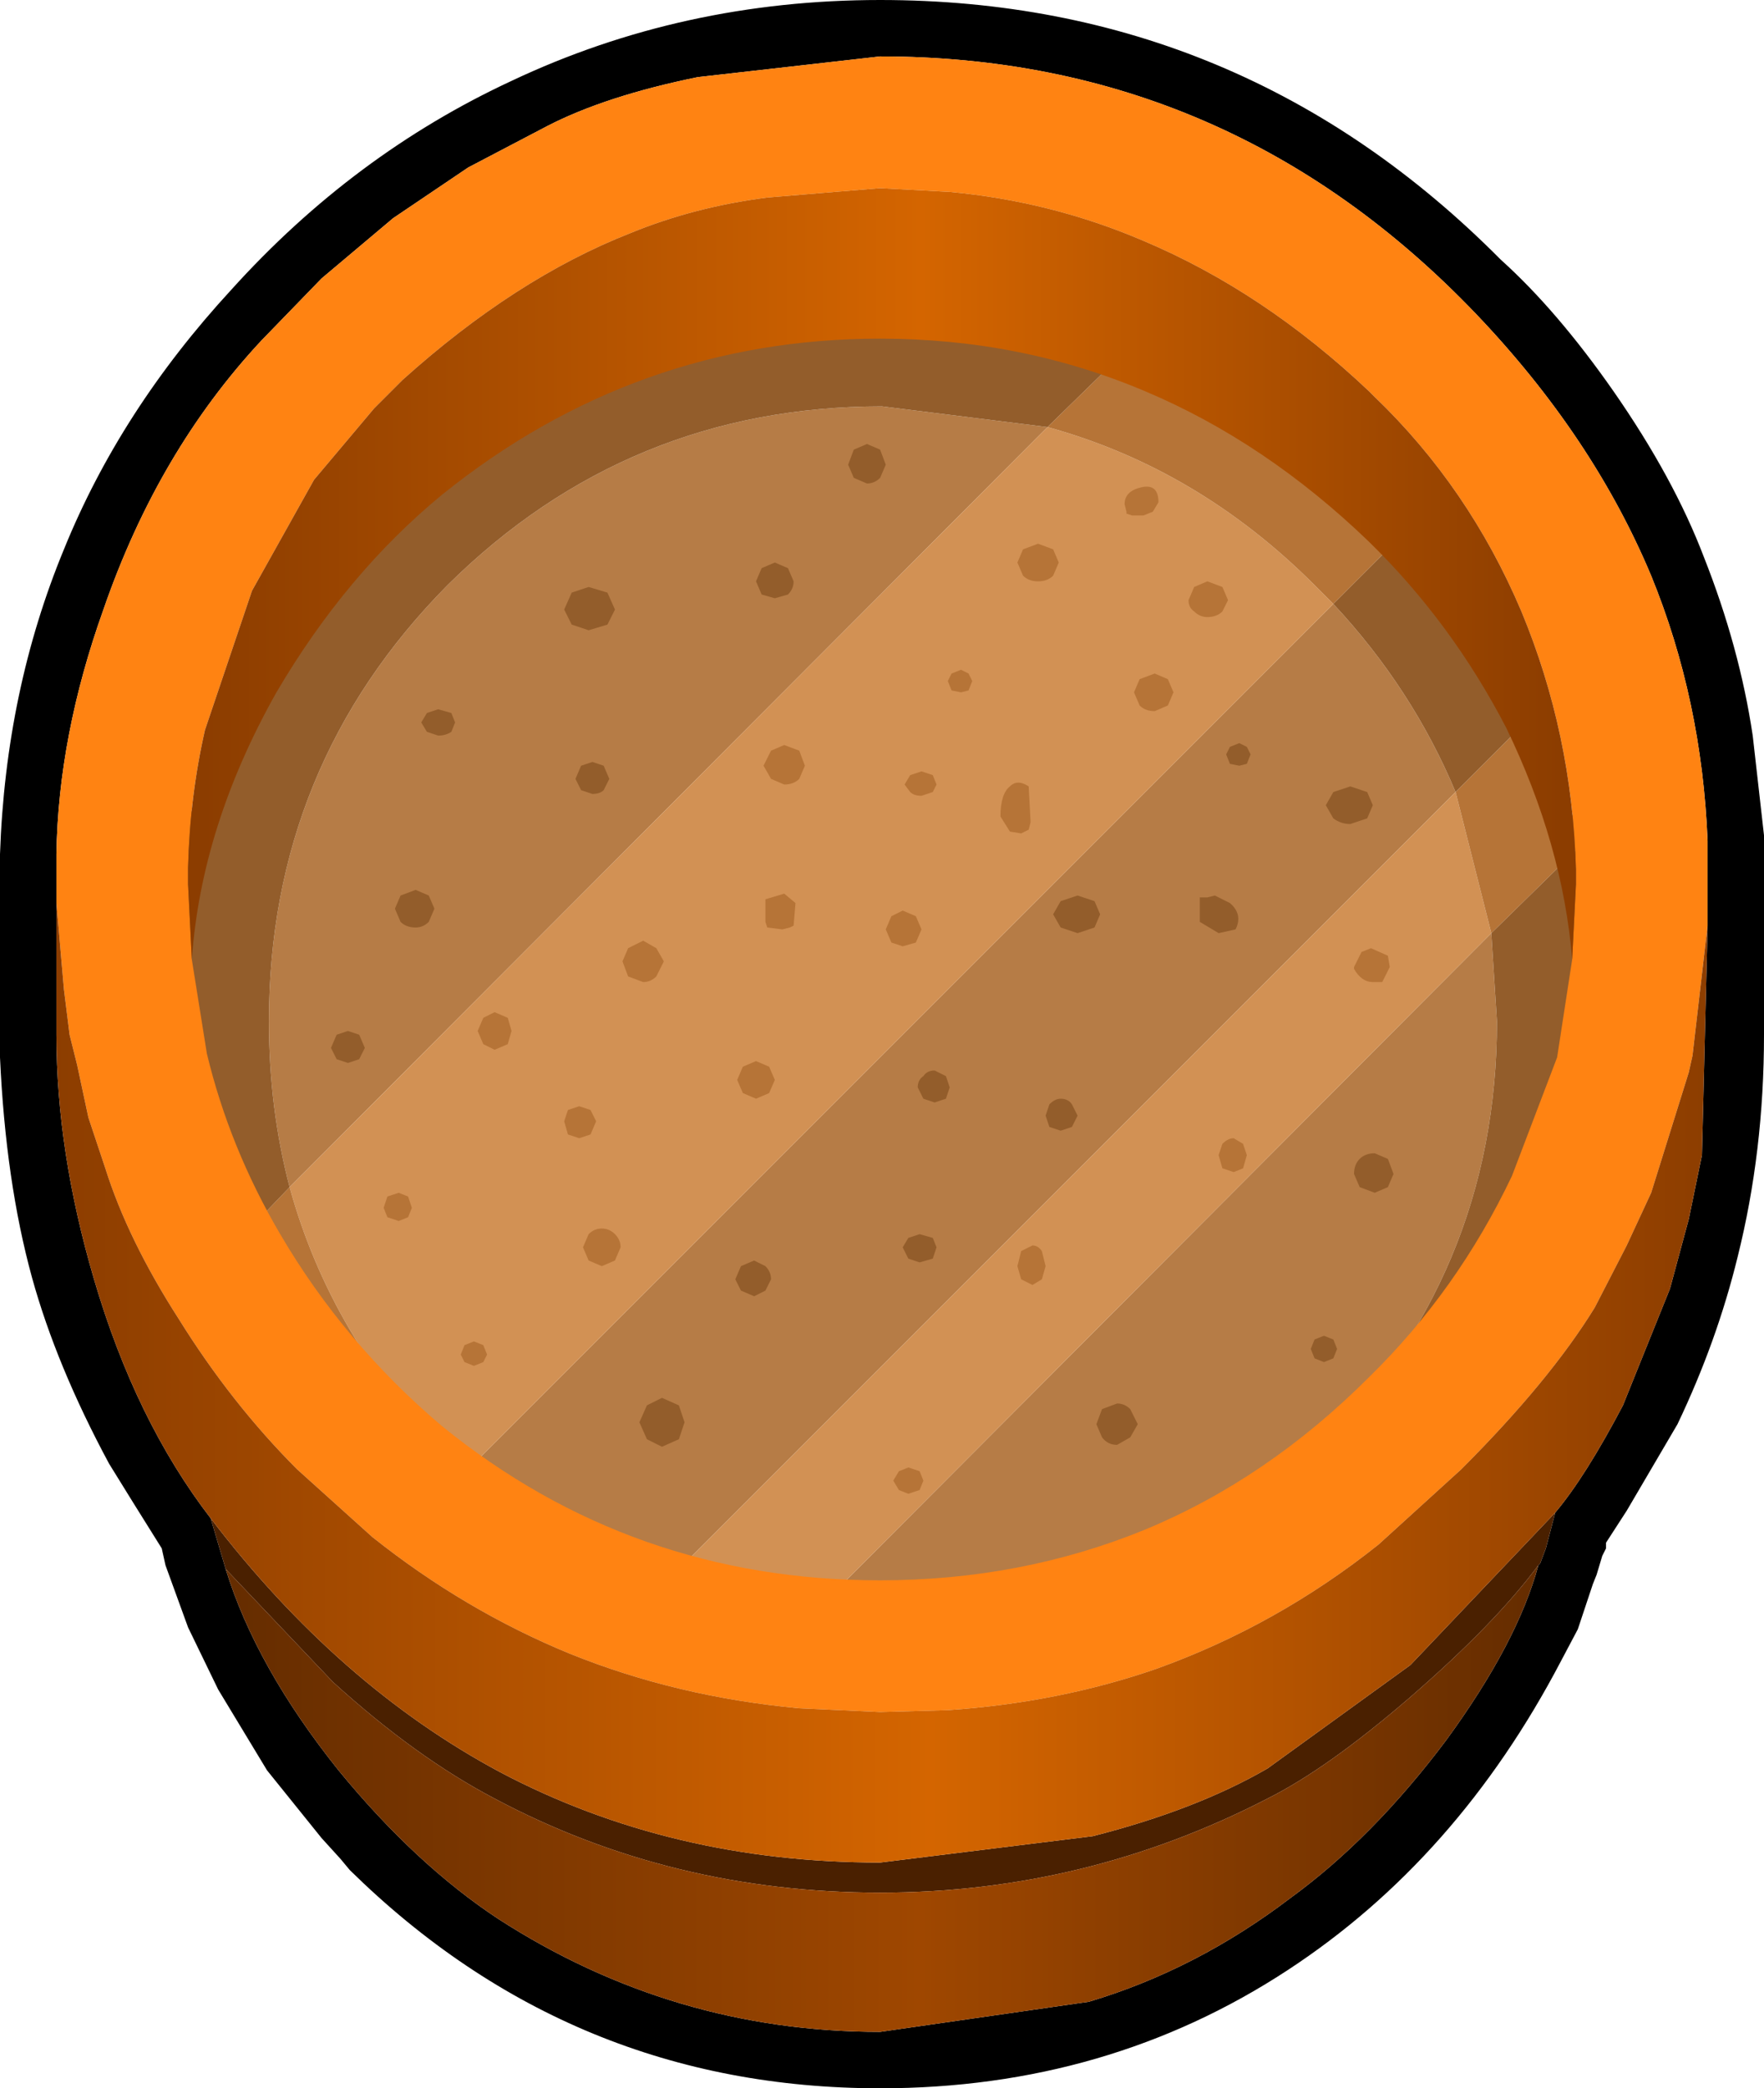 <?xml version="1.0" encoding="UTF-8" standalone="no"?>
<svg xmlns:xlink="http://www.w3.org/1999/xlink" height="55.5px" width="46.9px" xmlns="http://www.w3.org/2000/svg">
  <g transform="matrix(1.0, 0.0, 0.0, 1.0, 23.5, 27.75)">
    <use height="55.5" transform="matrix(1.0, 0.0, 0.0, 1.0, -23.5, -27.75)" width="46.9" xlink:href="#shape0"/>
  </g>
  <defs>
    <g id="shape0" transform="matrix(1.0, 0.0, 0.0, 1.0, 23.5, 27.75)">
      <path d="M-10.4 12.05 L-11.2 11.5 -11.15 11.4 -10.4 12.05" fill="#d6bc47" fill-rule="evenodd" stroke="none"/>
      <path d="M10.35 12.0 L7.3 13.6 Q3.85 15.0 -0.1 15.0 L-1.7 14.95 16.15 -2.95 16.3 -0.6 Q16.3 6.15 11.45 10.95 L10.35 12.0 M-5.7 14.2 Q-8.2 13.45 -10.4 12.05 L-11.15 11.4 11.95 -11.7 Q14.05 -9.45 15.2 -6.7 L-5.7 14.2 M-15.8 3.8 Q-16.35 1.7 -16.35 -0.6 -16.35 -7.4 -11.6 -12.2 -6.8 -16.95 -0.05 -16.95 L4.35 -16.4 -15.8 3.8" fill="#b67c46" fill-rule="evenodd" stroke="none"/>
      <path d="M-1.7 14.95 L-5.7 14.2 15.2 -6.7 16.15 -2.95 -1.7 14.95 M4.35 -16.4 Q8.35 -15.3 11.45 -12.2 L11.95 -11.7 -11.15 11.4 -11.6 10.95 Q-14.7 7.8 -15.8 3.8 L4.35 -16.4" fill="#d29154" fill-rule="evenodd" stroke="none"/>
      <path d="M6.4 -18.4 L7.3 -18.05 Q10.65 -16.6 13.5 -13.85 L13.8 -13.55 11.95 -11.7 11.45 -12.2 Q8.35 -15.3 4.35 -16.4 L6.4 -18.4 M17.25 -8.75 L17.3 -8.65 18.6 -5.35 16.15 -2.95 15.2 -6.7 17.25 -8.75 M-11.2 11.5 L-12.25 10.7 Q-15.0 8.4 -16.75 5.4 L-16.95 5.0 -15.8 3.8 Q-14.7 7.8 -11.6 10.95 L-11.15 11.4 -11.2 11.5" fill="#b67437" fill-rule="evenodd" stroke="none"/>
      <path d="M13.8 -13.55 Q15.85 -11.45 17.25 -8.75 L15.2 -6.7 Q14.05 -9.45 11.95 -11.7 L13.8 -13.55 M18.6 -5.35 L19.15 -2.25 Q18.95 0.75 17.5 3.75 15.95 6.95 13.5 9.35 L10.35 12.0 11.45 10.95 Q16.3 6.15 16.3 -0.6 L16.15 -2.95 18.6 -5.35 M-16.95 5.0 Q-18.85 1.6 -19.2 -2.25 -18.95 -5.95 -16.85 -9.65 -14.95 -12.95 -12.25 -15.15 -6.9 -19.5 -0.1 -19.5 3.3 -19.5 6.4 -18.4 L4.35 -16.4 -0.05 -16.95 Q-6.8 -16.95 -11.6 -12.2 -16.35 -7.4 -16.35 -0.6 -16.35 1.7 -15.8 3.8 L-16.95 5.0" fill="#935d2b" fill-rule="evenodd" stroke="none"/>
      <path d="M9.75 -7.7 L9.65 -7.45 9.45 -7.4 9.2 -7.45 9.1 -7.7 9.2 -7.9 9.45 -8.0 9.65 -7.9 9.75 -7.7 M5.75 -3.45 L5.6 -3.1 5.15 -2.95 4.7 -3.1 4.5 -3.45 4.7 -3.8 5.15 -3.95 5.6 -3.8 5.75 -3.45 M9.35 -3.05 L8.9 -2.95 8.4 -3.25 8.4 -3.9 8.6 -3.9 8.8 -3.95 9.2 -3.75 Q9.55 -3.45 9.35 -3.05 M13.0 -6.35 L12.85 -6.0 12.4 -5.85 Q12.15 -5.85 11.95 -6.0 L11.75 -6.35 11.95 -6.7 12.4 -6.85 12.85 -6.7 13.0 -6.35 M13.55 3.45 L13.4 3.8 13.05 3.95 12.65 3.8 12.5 3.45 Q12.5 3.2 12.65 3.05 12.8 2.9 13.05 2.9 L13.4 3.05 13.55 3.45 M12.05 8.1 L11.95 8.35 11.7 8.45 11.45 8.35 11.35 8.1 11.45 7.85 11.7 7.75 11.95 7.85 12.05 8.1 M5.15 1.9 L5.0 2.2 4.7 2.3 4.4 2.2 4.3 1.9 4.4 1.6 Q4.55 1.45 4.7 1.45 4.9 1.45 5.0 1.6 L5.15 1.9 M1.75 1.15 L1.65 1.45 1.35 1.55 1.05 1.45 0.9 1.15 Q0.9 0.95 1.05 0.85 1.15 0.7 1.35 0.7 L1.65 0.85 1.75 1.15 M1.4 5.4 L1.3 5.7 0.95 5.8 0.65 5.7 0.5 5.4 0.65 5.15 0.95 5.05 1.3 5.15 1.4 5.4 M6.75 10.1 L6.55 10.45 6.2 10.65 Q5.95 10.65 5.8 10.45 L5.65 10.1 5.8 9.7 6.2 9.55 Q6.4 9.55 6.55 9.7 L6.75 10.1 M-2.4 -12.3 Q-2.4 -12.1 -2.55 -11.95 L-2.9 -11.85 -3.25 -11.95 -3.4 -12.3 -3.25 -12.65 -2.9 -12.8 -2.55 -12.65 -2.4 -12.3 M0.05 -15.4 L-0.1 -15.05 Q-0.25 -14.9 -0.45 -14.9 L-0.8 -15.05 -0.95 -15.4 -0.8 -15.8 -0.45 -15.95 -0.1 -15.8 0.05 -15.4 M-11.4 -8.55 L-11.5 -8.3 Q-11.65 -8.2 -11.85 -8.2 L-12.15 -8.3 -12.3 -8.55 -12.15 -8.8 -11.85 -8.9 -11.5 -8.8 -11.4 -8.55 M-11.95 -3.6 L-12.1 -3.25 Q-12.25 -3.1 -12.45 -3.1 -12.7 -3.1 -12.85 -3.25 L-13.0 -3.6 -12.85 -3.95 -12.45 -4.1 -12.1 -3.95 -11.95 -3.6 M-13.8 0.1 L-13.95 0.4 -14.25 0.5 -14.55 0.4 -14.7 0.1 -14.55 -0.25 -14.25 -0.35 -13.95 -0.25 -13.8 0.1 M-7.15 -11.55 L-7.35 -11.15 -7.85 -11.0 -8.3 -11.15 -8.5 -11.55 -8.3 -12.0 -7.85 -12.15 -7.35 -12.0 -7.15 -11.55 M-7.3 -7.05 L-7.45 -6.75 Q-7.55 -6.65 -7.75 -6.65 L-8.05 -6.75 -8.2 -7.05 -8.05 -7.4 -7.75 -7.5 -7.45 -7.4 -7.3 -7.05 M-3.0 6.25 L-3.15 6.55 -3.45 6.7 -3.8 6.55 -3.95 6.25 -3.8 5.9 -3.45 5.75 -3.15 5.9 Q-3.0 6.05 -3.0 6.25 M-5.3 10.05 L-5.45 10.5 -5.9 10.7 -6.3 10.5 -6.5 10.05 -6.3 9.6 -5.9 9.4 -5.45 9.6 -5.3 10.05" fill="#935d2b" fill-rule="evenodd" stroke="none"/>
      <path d="M4.65 -12.8 L4.5 -12.45 Q4.35 -12.3 4.1 -12.3 3.85 -12.3 3.7 -12.45 L3.55 -12.8 3.7 -13.15 4.1 -13.3 4.5 -13.15 4.65 -12.8 M7.3 -14.4 L7.15 -14.15 6.9 -14.05 6.6 -14.05 6.45 -14.1 6.45 -14.15 6.4 -14.35 Q6.4 -14.7 6.85 -14.8 7.3 -14.9 7.3 -14.4 M9.15 -11.8 L9.0 -11.5 Q8.85 -11.35 8.6 -11.35 8.4 -11.35 8.25 -11.5 8.1 -11.6 8.1 -11.8 L8.25 -12.15 8.6 -12.3 9.0 -12.15 9.15 -11.8 M7.7 -9.35 L7.55 -9.0 7.2 -8.85 Q6.95 -8.85 6.8 -9.0 L6.65 -9.35 6.8 -9.7 7.2 -9.85 7.55 -9.7 7.7 -9.35 M2.35 -9.65 L2.25 -9.4 2.05 -9.35 1.8 -9.4 1.7 -9.65 1.8 -9.85 2.05 -9.95 2.25 -9.85 2.35 -9.65 M1.4 -6.9 L1.3 -6.7 1.0 -6.6 Q0.8 -6.6 0.7 -6.7 L0.55 -6.9 0.7 -7.15 1.0 -7.25 1.3 -7.15 1.4 -6.9 M3.85 -6.85 L3.9 -5.9 3.85 -5.7 3.65 -5.6 3.35 -5.65 3.1 -6.05 Q3.1 -6.65 3.35 -6.85 3.55 -7.05 3.85 -6.85 M1.0 -3.05 L0.85 -2.7 0.5 -2.6 0.2 -2.7 0.05 -3.05 0.2 -3.4 0.5 -3.55 0.85 -3.4 1.0 -3.05 M12.95 -2.55 L13.4 -2.35 13.45 -2.05 13.25 -1.65 13.0 -1.65 Q12.7 -1.65 12.5 -2.0 L12.5 -2.05 12.7 -2.45 12.95 -2.55 M9.65 2.95 L9.55 3.3 9.3 3.4 9.0 3.3 8.9 2.95 9.0 2.65 Q9.15 2.5 9.3 2.5 L9.55 2.65 9.65 2.95 M4.3 5.9 L4.2 6.25 3.95 6.4 3.65 6.25 3.55 5.9 3.65 5.5 3.95 5.35 Q4.1 5.35 4.2 5.5 L4.3 5.9 M1.05 11.6 L0.95 11.85 0.65 11.95 0.4 11.85 0.25 11.6 0.4 11.35 0.65 11.25 0.95 11.35 1.05 11.6 M-9.9 -0.35 L-10.0 0.0 -10.35 0.15 -10.65 0.0 -10.8 -0.35 -10.65 -0.7 -10.35 -0.85 -10.0 -0.7 -9.9 -0.35 M-2.1 -7.4 L-2.25 -7.05 Q-2.4 -6.9 -2.65 -6.9 L-3.0 -7.05 -3.2 -7.4 -3.0 -7.8 -2.65 -7.95 -2.25 -7.8 -2.1 -7.4 M-5.85 -2.2 L-6.05 -1.8 Q-6.2 -1.65 -6.4 -1.65 L-6.8 -1.8 -6.95 -2.2 -6.8 -2.55 -6.4 -2.75 -6.05 -2.55 -5.85 -2.2 M-2.4 -3.15 L-2.5 -3.1 -2.7 -3.05 -3.1 -3.1 -3.15 -3.25 -3.15 -3.4 -3.15 -3.85 -2.65 -4.0 -2.35 -3.75 -2.4 -3.15 M-2.9 0.95 L-3.05 1.3 -3.4 1.45 -3.75 1.3 -3.9 0.95 -3.75 0.6 -3.4 0.45 -3.05 0.6 -2.9 0.95 M-7.65 2.05 L-7.8 2.4 -8.1 2.5 -8.4 2.4 -8.5 2.05 -8.4 1.75 -8.1 1.65 -7.8 1.75 -7.65 2.05 M-7.0 5.4 L-7.15 5.75 -7.5 5.9 -7.85 5.75 -8.0 5.4 -7.85 5.05 Q-7.7 4.9 -7.5 4.9 -7.3 4.9 -7.15 5.05 -7.0 5.2 -7.0 5.4 M-12.55 4.35 L-12.65 4.6 -12.9 4.7 -13.2 4.6 -13.3 4.35 -13.2 4.05 -12.9 3.95 -12.65 4.05 -12.55 4.35 M-10.55 8.25 L-10.65 8.45 -10.9 8.55 -11.15 8.45 -11.25 8.25 -11.15 8.0 -10.9 7.9 -10.65 8.0 -10.55 8.25" fill="#b67437" fill-rule="evenodd" stroke="none"/>
      <path d="M23.4 -0.25 Q23.4 2.85 22.7 5.65 22.15 7.9 21.1 10.1 L19.75 12.4 19.2 13.25 19.2 13.4 19.1 13.6 18.95 14.1 18.85 14.35 18.45 15.55 18.0 16.4 Q15.25 21.65 10.75 24.6 5.95 27.75 -0.1 27.75 -8.3 27.75 -14.2 21.95 L-14.45 21.65 -14.95 21.1 -16.4 19.3 -17.7 17.15 -18.5 15.5 -19.1 13.85 -19.2 13.4 -19.95 12.2 -20.6 11.15 Q-22.0 8.55 -22.65 6.2 -23.35 3.65 -23.5 0.35 L-23.5 -5.05 Q-23.35 -9.4 -21.8 -13.15 -20.3 -16.85 -17.35 -20.05 -14.1 -23.65 -9.9 -25.6 -5.35 -27.75 -0.1 -27.75 9.55 -27.75 16.4 -20.85 17.9 -19.5 19.4 -17.35 21.0 -15.05 21.8 -12.95 22.75 -10.55 23.1 -8.2 L23.4 -5.55 23.4 -0.25 M21.9 -3.15 L21.9 -4.25 21.9 -5.4 Q21.75 -9.15 20.4 -12.45 18.85 -16.15 15.75 -19.4 9.2 -26.25 -0.1 -26.25 L-4.95 -25.7 Q-7.4 -25.2 -8.95 -24.4 L-11.05 -23.3 -13.05 -21.95 -14.95 -20.35 -16.55 -18.7 Q-19.3 -15.75 -20.75 -11.55 -21.95 -8.2 -22.0 -5.05 L-22.0 -4.05 -22.0 -3.75 -22.0 -0.25 Q-22.0 2.85 -21.0 6.25 -19.9 10.0 -17.9 12.6 L-17.5 13.95 Q-16.7 16.55 -14.5 19.3 -12.45 21.8 -10.25 23.25 -5.6 26.25 -0.1 26.25 L5.45 25.45 Q8.3 24.6 10.8 22.7 13.0 21.1 14.95 18.5 16.85 15.9 17.4 13.85 L17.45 13.8 17.6 13.4 17.85 12.45 Q18.65 11.5 19.65 9.6 L20.9 6.5 21.4 4.65 21.75 2.95 21.9 -3.15" fill="#000000" fill-rule="evenodd" stroke="none"/>
      <path d="M18.3 -2.25 L18.4 -4.25 18.4 -4.65 Q18.3 -8.25 16.95 -11.5 15.55 -14.8 13.05 -17.2 L12.9 -17.35 Q10.1 -20.0 6.9 -21.35 4.45 -22.4 1.75 -22.65 L-0.1 -22.75 -3.1 -22.5 Q-5.05 -22.25 -6.75 -21.55 -9.8 -20.35 -12.8 -17.65 L-13.55 -16.9 -15.15 -15.0 -16.8 -12.05 -18.05 -8.35 Q-18.45 -6.6 -18.5 -4.7 L-18.5 -4.25 -18.4 -2.25 -18.0 0.25 Q-17.4 2.75 -16.05 5.05 -14.35 7.95 -11.75 10.15 -6.7 14.25 -0.1 14.25 3.65 14.25 6.95 12.9 10.2 11.55 12.9 8.85 15.25 6.55 16.7 3.5 L17.9 0.35 18.3 -2.25 M-22.0 -3.75 L-22.0 -4.05 -22.0 -5.05 Q-21.95 -8.2 -20.75 -11.55 -19.3 -15.75 -16.55 -18.7 L-14.95 -20.35 -13.05 -21.95 -11.05 -23.3 -8.95 -24.4 Q-7.4 -25.2 -4.95 -25.7 L-0.1 -26.25 Q9.2 -26.25 15.75 -19.4 18.85 -16.15 20.4 -12.45 21.75 -9.15 21.9 -5.4 L21.9 -4.25 21.9 -3.15 21.5 0.3 21.4 0.75 20.4 3.95 19.75 5.35 18.9 7.0 Q17.7 8.95 15.35 11.3 L13.15 13.3 Q10.45 15.45 7.25 16.6 4.65 17.5 1.7 17.7 L-0.1 17.75 -2.25 17.65 Q-5.5 17.35 -8.35 16.2 -11.15 15.05 -13.6 13.1 L-15.6 11.3 Q-17.35 9.55 -18.75 7.3 -20.1 5.2 -20.7 3.3 L-21.15 1.95 -21.45 0.55 -21.65 -0.25 -21.8 -1.45 -22.0 -3.75" fill="#ff8312" fill-rule="evenodd" stroke="none"/>
      <path d="M17.85 12.45 L17.6 13.4 17.45 13.8 17.4 13.85 Q16.25 15.4 14.0 17.35 11.8 19.25 10.2 20.05 5.35 22.55 -0.1 22.55 -5.65 22.55 -10.35 20.05 -12.45 18.95 -14.65 16.95 L-17.5 13.95 -17.9 12.6 Q-14.5 17.05 -10.2 19.35 -5.65 21.75 -0.1 21.75 L5.55 21.05 Q8.3 20.35 10.2 19.25 L14.0 16.5 17.85 12.45" fill="#4a2000" fill-rule="evenodd" stroke="none"/>
      <path d="M21.9 -3.15 L21.75 2.95 21.4 4.65 20.9 6.5 19.65 9.6 Q18.65 11.5 17.85 12.45 L14.0 16.5 10.2 19.25 Q8.3 20.35 5.55 21.05 L-0.1 21.75 Q-5.65 21.75 -10.2 19.35 -14.5 17.05 -17.9 12.6 -19.9 10.0 -21.0 6.25 -22.0 2.85 -22.0 -0.25 L-22.0 -3.75 -21.8 -1.45 -21.65 -0.25 -21.45 0.55 -21.15 1.95 -20.7 3.3 Q-20.1 5.2 -18.75 7.3 -17.35 9.55 -15.6 11.3 L-13.6 13.1 Q-11.15 15.05 -8.35 16.2 -5.5 17.35 -2.25 17.65 L-0.1 17.75 1.7 17.7 Q4.65 17.5 7.25 16.6 10.45 15.45 13.15 13.3 L15.35 11.3 Q17.7 8.95 18.9 7.0 L19.75 5.35 20.4 3.95 21.4 0.75 21.5 0.3 21.9 -3.15" fill="url(#gradient0)" fill-rule="evenodd" stroke="none"/>
      <path d="M-18.4 -2.25 L-18.5 -4.25 -18.5 -4.7 Q-18.45 -6.6 -18.05 -8.35 L-16.8 -12.05 -15.15 -15.0 -13.55 -16.9 -12.8 -17.65 Q-9.8 -20.35 -6.75 -21.55 -5.05 -22.25 -3.1 -22.5 L-0.1 -22.75 1.75 -22.65 Q4.45 -22.4 6.9 -21.35 10.1 -20.0 12.9 -17.35 L13.05 -17.2 Q15.55 -14.8 16.95 -11.5 18.3 -8.25 18.4 -4.65 L18.4 -4.25 18.3 -2.25 Q18.05 -5.3 16.55 -8.4 15.1 -11.2 12.9 -13.35 10.15 -16.0 6.95 -17.35 3.65 -18.75 -0.1 -18.75 -6.6 -18.75 -11.75 -14.6 -14.3 -12.5 -16.15 -9.35 -18.15 -5.8 -18.4 -2.25" fill="url(#gradient1)" fill-rule="evenodd" stroke="none"/>
      <path d="M17.4 13.85 Q16.85 15.9 14.95 18.5 13.0 21.1 10.8 22.7 8.3 24.6 5.45 25.45 L-0.1 26.25 Q-5.6 26.25 -10.25 23.25 -12.45 21.8 -14.5 19.3 -16.7 16.55 -17.5 13.95 L-14.65 16.95 Q-12.45 18.95 -10.35 20.05 -5.65 22.55 -0.1 22.55 5.35 22.55 10.2 20.05 11.8 19.25 14.0 17.35 16.25 15.4 17.4 13.85" fill="url(#gradient2)" fill-rule="evenodd" stroke="none"/>
    </g>
    <linearGradient gradientTransform="matrix(0.027, 0.0, 0.0, 0.016, -0.05, 9.0)" gradientUnits="userSpaceOnUse" id="gradient0" spreadMethod="pad" x1="-819.2" x2="819.2">
      <stop offset="0.0" stop-color="#8c3d00"/>
      <stop offset="0.529" stop-color="#d46500"/>
      <stop offset="1.0" stop-color="#8c3d00"/>
    </linearGradient>
    <linearGradient gradientTransform="matrix(0.022, 0.0, 0.0, 0.013, -0.05, -12.5)" gradientUnits="userSpaceOnUse" id="gradient1" spreadMethod="pad" x1="-819.2" x2="819.2">
      <stop offset="0.0" stop-color="#8c3d00"/>
      <stop offset="0.529" stop-color="#d46500"/>
      <stop offset="1.0" stop-color="#8c3d00"/>
    </linearGradient>
    <linearGradient gradientTransform="matrix(0.021, 0.0, 0.0, 0.008, -0.05, 20.05)" gradientUnits="userSpaceOnUse" id="gradient2" spreadMethod="pad" x1="-819.2" x2="819.2">
      <stop offset="0.0" stop-color="#662d00"/>
      <stop offset="0.529" stop-color="#9f4700"/>
      <stop offset="1.0" stop-color="#662d00"/>
    </linearGradient>
  </defs>
</svg>
